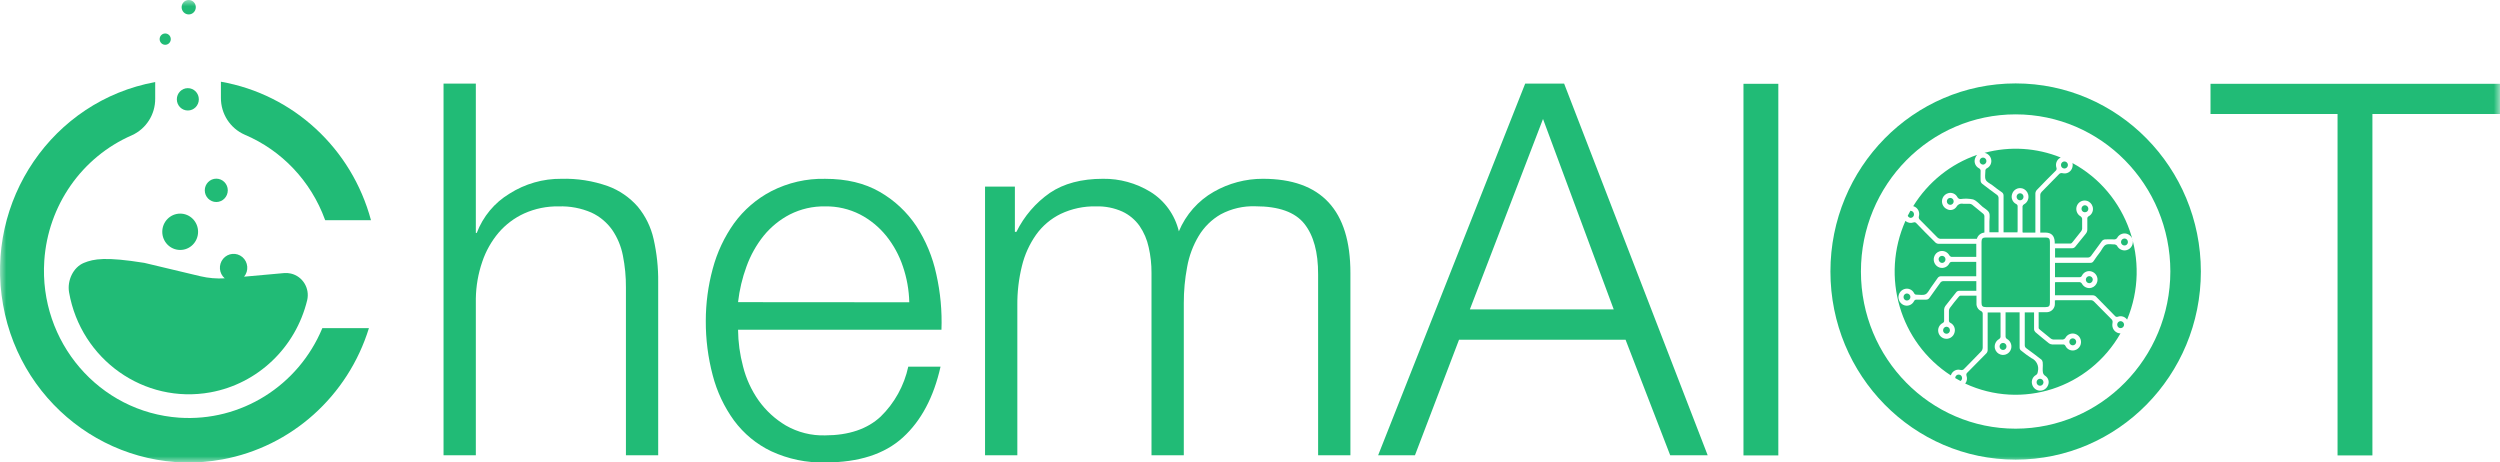 <?xml version="1.0" encoding="UTF-8"?>
<svg width="200px" height="37px" viewBox="0 0 200 37" version="1.1" xmlns="http://www.w3.org/2000/svg" xmlns:xlink="http://www.w3.org/1999/xlink">
    <title>Chemaiot 绿</title>
    <defs>
        <polygon id="path-1" points="0 37 200 37 200 0 0 0"></polygon>
        <polygon id="path-3" points="0 37 200 37 200 0 0 0"></polygon>
        <polygon id="path-5" points="0 37 200 37 200 0 0 0"></polygon>
        <polygon id="path-7" points="0 37 200 37 200 0 0 0"></polygon>
        <polygon id="path-9" points="0 37 200 37 200 0 0 0"></polygon>
        <polygon id="path-11" points="0 37 200 37 200 0 0 0"></polygon>
        <polygon id="path-13" points="0 37 200 37 200 0 0 0"></polygon>
        <polygon id="path-15" points="0 37 200 37 200 0 0 0"></polygon>
        <polygon id="path-17" points="0 37 200 37 200 0 0 0"></polygon>
        <polygon id="path-19" points="0 37 200 37 200 0 0 0"></polygon>
        <polygon id="path-21" points="0 37 200 37 200 0 0 0"></polygon>
        <polygon id="path-23" points="0 37 200 37 200 0 0 0"></polygon>
        <polygon id="path-25" points="0 37 200 37 200 0 0 0"></polygon>
        <polygon id="path-27" points="0 37 200 37 200 0 0 0"></polygon>
        <polygon id="path-29" points="0 37 200 37 200 0 0 0"></polygon>
        <polygon id="path-31" points="0 37 200 37 200 0 0 0"></polygon>
        <polygon id="path-33" points="0 37 200 37 200 0 0 0"></polygon>
        <polygon id="path-35" points="0 37 200 37 200 0 0 0"></polygon>
        <polygon id="path-37" points="0 37 200 37 200 0 0 0"></polygon>
        <polygon id="path-39" points="0 37 200 37 200 0 0 0"></polygon>
        <polygon id="path-41" points="0 37 200 37 200 0 0 0"></polygon>
        <polygon id="path-43" points="0 37 200 37 200 0 0 0"></polygon>
        <polygon id="path-45" points="0 37 200 37 200 0 0 0"></polygon>
        <polygon id="path-47" points="0 37 200 37 200 0 0 0"></polygon>
        <polygon id="path-49" points="0 37 200 37 200 0 0 0"></polygon>
        <polygon id="path-51" points="0 37 200 37 200 0 0 0"></polygon>
        <polygon id="path-53" points="0 37 200 37 200 0 0 0"></polygon>
        <polygon id="path-55" points="0 37 200 37 200 0 0 0"></polygon>
        <polygon id="path-57" points="0 37 200 37 200 0 0 0"></polygon>
        <polygon id="path-59" points="0 37 200 37 200 0 0 0"></polygon>
        <polygon id="path-61" points="0 37 200 37 200 0 0 0"></polygon>
        <polygon id="path-63" points="0 37 200 37 200 0 0 0"></polygon>
        <polygon id="path-65" points="0 37 200 37 200 0 0 0"></polygon>
        <polygon id="path-67" points="0 37 200 37 200 0 0 0"></polygon>
        <polygon id="path-69" points="0 37 200 37 200 0 0 0"></polygon>
    </defs>
    <g id="页面-1" stroke="none" stroke-width="1" fill="none" fill-rule="evenodd">
        <g id="Chemaiot-绿">
            <path d="M51.019,16.531 C50.368,15.787 49.542,15.222 48.622,14.886 C47.429,14.466 46.172,14.268 44.91,14.304 C43.446,14.289 42.007,14.701 40.764,15.489 C39.567,16.208 38.642,17.316 38.141,18.634 L38.067,18.634 L38.067,6.689 L35.483,6.689 L35.483,36.423 L38.067,36.423 L38.067,23.879 C38.083,22.879 38.255,21.888 38.58,20.943 C38.866,20.09 39.312,19.298 39.891,18.612 C40.457,17.955 41.156,17.43 41.94,17.073 C42.811,16.683 43.756,16.492 44.705,16.511 C45.599,16.482 46.489,16.649 47.312,17.006 C47.973,17.311 48.543,17.786 48.97,18.382 C49.394,19 49.688,19.702 49.831,20.444 C49.998,21.284 50.081,22.142 50.074,23.002 L50.074,36.423 L52.655,36.423 L52.655,22.588 C52.67,21.422 52.545,20.257 52.288,19.121 C52.073,18.166 51.639,17.279 51.019,16.531" id="Fill-1" fill="#21BB76" fill-rule="nonzero"></path>
            <path d="M59.044,24.172 C59.154,23.196 59.381,22.239 59.719,21.32 C60.039,20.429 60.504,19.598 61.093,18.861 C61.67,18.154 62.384,17.572 63.19,17.155 C64.068,16.712 65.038,16.491 66.019,16.511 C66.982,16.494 67.939,16.717 68.802,17.155 C69.606,17.572 70.317,18.154 70.892,18.861 C71.479,19.59 71.932,20.419 72.23,21.308 C72.547,22.234 72.719,23.203 72.743,24.182 L59.044,24.172 Z M73.296,18.071 C72.543,16.945 71.541,16.012 70.37,15.345 C69.167,14.652 67.717,14.306 66.024,14.306 C64.523,14.27 63.04,14.611 61.701,15.297 C60.528,15.908 59.507,16.787 58.725,17.863 C57.942,18.963 57.365,20.196 57.017,21.507 C56.649,22.864 56.463,24.264 56.463,25.672 C56.456,27.14 56.642,28.603 57.017,30.021 C57.355,31.327 57.935,32.558 58.725,33.646 C59.505,34.697 60.525,35.54 61.699,36.1 C63.054,36.727 64.53,37.035 66.021,36.996 C68.7,36.996 70.768,36.33 72.23,34.997 C73.692,33.665 74.697,31.775 75.243,29.333 L72.662,29.333 C72.33,30.859 71.56,32.252 70.448,33.333 C69.382,34.324 67.906,34.823 66.021,34.83 C64.917,34.864 63.827,34.59 62.865,34.038 C62.014,33.534 61.272,32.853 60.692,32.042 C60.113,31.22 59.688,30.295 59.443,29.316 C59.187,28.356 59.054,27.37 59.044,26.377 L75.317,26.377 C75.372,24.887 75.233,23.397 74.906,21.945 C74.613,20.562 74.067,19.249 73.296,18.071 L73.296,18.071 Z" id="Fill-3" fill="#21BB76" fill-rule="nonzero"></path>
            <path d="M101.027,14.303 C99.651,14.301 98.296,14.659 97.099,15.345 C95.849,16.057 94.868,17.169 94.308,18.507 C93.993,17.189 93.175,16.05 92.03,15.345 C90.885,14.647 89.573,14.286 88.237,14.303 C86.52,14.303 85.105,14.679 83.996,15.427 C82.854,16.22 81.93,17.293 81.313,18.55 L81.191,18.55 L81.191,14.928 L78.803,14.928 L78.803,36.422 L81.387,36.422 L81.387,24.421 C81.377,23.362 81.501,22.306 81.754,21.279 C81.971,20.38 82.355,19.534 82.885,18.781 C83.393,18.068 84.07,17.496 84.85,17.114 C85.742,16.692 86.715,16.486 87.698,16.51 C88.418,16.491 89.132,16.631 89.79,16.927 C90.336,17.181 90.808,17.576 91.162,18.071 C91.515,18.587 91.763,19.166 91.894,19.779 C92.049,20.455 92.125,21.148 92.12,21.841 L92.12,36.422 L94.704,36.422 L94.704,24.254 C94.701,23.282 94.79,22.313 94.971,21.359 C95.126,20.484 95.438,19.643 95.892,18.882 C96.326,18.16 96.932,17.564 97.654,17.148 C98.511,16.69 99.472,16.467 100.443,16.503 C102.301,16.503 103.601,16.968 104.345,17.899 C105.087,18.829 105.457,20.181 105.449,21.957 L105.449,36.422 L108.033,36.422 L108.033,21.841 C108.035,16.816 105.7,14.303 101.027,14.303" id="Fill-5" fill="#21BB76" fill-rule="nonzero"></path>
            <g id="Fill-7-Clipped">
                <mask id="mask-2" fill="white">
                    <use xlink:href="#path-1"></use>
                </mask>
                <g id="path-1"></g>
                <polygon id="Fill-7" fill="#21BB76" fill-rule="nonzero" mask="url(#mask-2)" points="139.478 36.433 142.266 36.433 142.266 6.704 139.478 6.704"></polygon>
            </g>
            <g id="Fill-9-Clipped">
                <mask id="mask-4" fill="white">
                    <use xlink:href="#path-3"></use>
                </mask>
                <g id="path-1"></g>
                <path d="M117.588,24.754 L123.441,9.517 L129.099,24.754 L117.588,24.754 Z M122.015,6.689 L110.25,36.423 L113.196,36.423 L116.722,27.18 L130.046,27.18 L133.617,36.423 L136.615,36.423 L125.13,6.689 L122.015,6.689 Z" id="Fill-9" fill="#21BB76" fill-rule="nonzero" mask="url(#mask-4)"></path>
            </g>
            <g id="Fill-10-Clipped">
                <mask id="mask-6" fill="white">
                    <use xlink:href="#path-5"></use>
                </mask>
                <g id="path-1"></g>
                <path d="M6.711,21.03 C5.857,21.382 5.361,22.443 5.526,23.39 C6.473,28.769 11.537,32.35 16.832,31.388 C20.622,30.698 23.656,27.807 24.577,24.008 C24.794,23.058 24.215,22.108 23.277,21.886 C23.096,21.844 22.91,21.83 22.724,21.847 L19.527,22.135 C19.916,21.665 19.854,20.962 19.392,20.567 C18.926,20.173 18.237,20.236 17.848,20.706 C17.462,21.176 17.519,21.871 17.977,22.266 C17.326,22.305 16.675,22.249 16.04,22.101 L11.549,21.03 C8.457,20.534 7.508,20.703 6.711,21.03" id="Fill-10" fill="#21BB76" fill-rule="nonzero" mask="url(#mask-6)"></path>
            </g>
            <g id="Fill-11-Clipped">
                <mask id="mask-8" fill="white">
                    <use xlink:href="#path-7"></use>
                </mask>
                <g id="path-1"></g>
                <path d="M15.846,18.543 C15.846,17.738 15.205,17.089 14.415,17.089 C13.623,17.089 12.982,17.741 12.982,18.543 C12.982,19.342 13.619,19.992 14.406,19.996 C15.195,20.004 15.842,19.357 15.846,18.552 C15.846,18.55 15.846,18.545 15.846,18.543" id="Fill-11" fill="#21BB76" fill-rule="nonzero" mask="url(#mask-8)"></path>
            </g>
            <g id="Fill-12-Clipped">
                <mask id="mask-10" fill="white">
                    <use xlink:href="#path-9"></use>
                </mask>
                <g id="path-1"></g>
                <path d="M17.303,16.161 C17.811,16.161 18.223,15.742 18.223,15.226 C18.223,14.713 17.811,14.293 17.303,14.293 C16.795,14.293 16.382,14.713 16.382,15.226 C16.382,15.742 16.795,16.161 17.303,16.161" id="Fill-12" fill="#21BB76" fill-rule="nonzero" mask="url(#mask-10)"></path>
            </g>
            <g id="Fill-13-Clipped">
                <mask id="mask-12" fill="white">
                    <use xlink:href="#path-11"></use>
                </mask>
                <g id="path-1"></g>
                <path d="M13.215,3.584 C13.46,3.587 13.663,3.383 13.663,3.134 C13.665,2.884 13.465,2.678 13.219,2.678 C12.974,2.676 12.771,2.877 12.771,3.129 C12.771,3.129 12.771,3.131 12.771,3.131 C12.771,3.381 12.969,3.582 13.215,3.584" id="Fill-13" fill="#21BB76" fill-rule="nonzero" mask="url(#mask-12)"></path>
            </g>
            <g id="Fill-14-Clipped">
                <mask id="mask-14" fill="white">
                    <use xlink:href="#path-13"></use>
                </mask>
                <g id="path-1"></g>
                <path d="M15.098,-0.001 C15.413,-0.001 15.665,0.258 15.665,0.576 C15.665,0.896 15.413,1.155 15.098,1.155 C14.783,1.155 14.53,0.896 14.53,0.576 C14.53,0.258 14.783,-0.001 15.098,-0.001" id="Fill-14" fill="#21BB76" fill-rule="nonzero" mask="url(#mask-14)"></path>
            </g>
            <g id="Fill-15-Clipped">
                <mask id="mask-16" fill="white">
                    <use xlink:href="#path-15"></use>
                </mask>
                <g id="path-1"></g>
                <path d="M15.027,8.84 C15.513,8.84 15.907,8.44 15.907,7.946 C15.907,7.451 15.513,7.052 15.027,7.052 C14.54,7.052 14.147,7.451 14.147,7.946 C14.147,8.44 14.54,8.84 15.027,8.84" id="Fill-15" fill="#21BB76" fill-rule="nonzero" mask="url(#mask-16)"></path>
            </g>
            <g id="Fill-16-Clipped">
                <mask id="mask-18" fill="white">
                    <use xlink:href="#path-17"></use>
                </mask>
                <g id="path-1"></g>
                <path d="M14.337,33.414 C7.942,32.976 3.109,27.354 3.543,20.859 C3.837,16.442 6.541,12.568 10.546,10.823 C11.691,10.309 12.428,9.154 12.416,7.884 L12.416,6.564 C4.209,8.071 -1.242,16.052 0.244,24.386 C1.728,32.724 9.585,38.26 17.793,36.753 C23.317,35.738 27.833,31.691 29.514,26.25 L25.788,26.25 C23.866,30.873 19.267,33.748 14.337,33.414" id="Fill-16" fill="#21BB76" fill-rule="nonzero" mask="url(#mask-18)"></path>
            </g>
            <g id="Fill-17-Clipped">
                <mask id="mask-20" fill="white">
                    <use xlink:href="#path-19"></use>
                </mask>
                <g id="path-1"></g>
                <path d="M17.673,6.538 L17.673,7.822 C17.664,9.104 18.413,10.264 19.572,10.773 C22.547,12.033 24.872,14.492 25.994,17.562 C25.994,17.581 26.013,17.598 26.02,17.618 L29.679,17.618 C28.136,11.871 23.453,7.551 17.673,6.538" id="Fill-17" fill="#21BB76" fill-rule="nonzero" mask="url(#mask-20)"></path>
            </g>
            <g id="Fill-18-Clipped">
                <mask id="mask-22" fill="white">
                    <use xlink:href="#path-21"></use>
                </mask>
                <g id="path-1"></g>
                <polygon id="Fill-18" fill="#21BB76" fill-rule="nonzero" mask="url(#mask-22)" points="176.841 6.704 176.841 9.12 187.004 9.12 187.004 36.433 189.793 36.433 189.793 9.12 200 9.12 200 6.704"></polygon>
            </g>
            <g id="Fill-19-Clipped">
                <mask id="mask-24" fill="white">
                    <use xlink:href="#path-23"></use>
                </mask>
                <g id="path-1"></g>
                <path d="M169.638,25.691 C169.485,25.698 169.368,25.829 169.375,25.984 C169.382,26.137 169.509,26.258 169.661,26.251 C169.809,26.243 169.924,26.122 169.926,25.974 C169.924,25.814 169.795,25.688 169.638,25.691 C169.638,25.691 169.638,25.691 169.638,25.691" id="Fill-19" fill="#21BB76" fill-rule="nonzero" mask="url(#mask-24)"></path>
            </g>
            <g id="Fill-20-Clipped">
                <mask id="mask-26" fill="white">
                    <use xlink:href="#path-25"></use>
                </mask>
                <g id="path-1"></g>
                <path d="M170.233,19.378 C170.242,19.223 170.128,19.089 169.975,19.08 C169.97,19.08 169.968,19.08 169.966,19.08 C169.808,19.08 169.679,19.206 169.679,19.365 L169.679,19.365 C169.682,19.516 169.801,19.637 169.949,19.639 C170.099,19.647 170.226,19.53 170.233,19.378 C170.233,19.378 170.233,19.378 170.233,19.378" id="Fill-20" fill="#21BB76" fill-rule="nonzero" mask="url(#mask-26)"></path>
            </g>
            <g id="Fill-21-Clipped">
                <mask id="mask-28" fill="white">
                    <use xlink:href="#path-27"></use>
                </mask>
                <g id="path-1"></g>
                <path d="M159.285,23.798 L163.238,23.798 L163.238,19.773 L159.285,19.773 L159.285,23.798 Z M163.994,24.21 L163.994,19.349 C163.994,19.102 163.913,19.003 163.66,19 L158.858,19 C158.615,19 158.522,19.088 158.522,19.344 L158.522,24.224 C158.522,24.486 158.608,24.568 158.873,24.568 L163.636,24.568 C163.913,24.568 163.994,24.486 163.994,24.21 L163.994,24.21 Z" id="Fill-21" fill="#21BB76" fill-rule="nonzero" mask="url(#mask-28)"></path>
            </g>
            <g id="Fill-22-Clipped">
                <mask id="mask-30" fill="white">
                    <use xlink:href="#path-29"></use>
                </mask>
                <g id="path-1"></g>
                <path d="M160.244,27.998 C160.396,27.998 160.523,27.872 160.52,27.714 C160.52,27.559 160.396,27.433 160.244,27.433 C160.091,27.433 159.965,27.559 159.965,27.714 C159.965,27.872 160.089,27.998 160.244,27.998 Z" id="Fill-22" fill="#21BB76" fill-rule="nonzero" mask="url(#mask-30)"></path>
            </g>
            <g id="Fill-23-Clipped">
                <mask id="mask-32" fill="white">
                    <use xlink:href="#path-31"></use>
                </mask>
                <g id="path-1"></g>
                <polygon id="Fill-23" fill="#21BB76" fill-rule="nonzero" mask="url(#mask-32)" points="159.679 23.4 162.849 23.4 162.849 20.18 159.679 20.18"></polygon>
            </g>
            <g id="Fill-24-Clipped">
                <mask id="mask-34" fill="white">
                    <use xlink:href="#path-33"></use>
                </mask>
                <g id="path-1"></g>
                <path d="M161.619,15.46 C161.467,15.453 161.338,15.572 161.328,15.724 C161.328,15.729 161.328,15.732 161.328,15.736 C161.326,15.887 161.44,16.013 161.588,16.025 C161.741,16.034 161.872,15.916 161.882,15.758 C161.891,15.603 161.772,15.47 161.619,15.46" id="Fill-24" fill="#21BB76" fill-rule="nonzero" mask="url(#mask-34)"></path>
            </g>
            <g id="Fill-25-Clipped">
                <mask id="mask-36" fill="white">
                    <use xlink:href="#path-35"></use>
                </mask>
                <g id="path-1"></g>
                <path d="M165.154,13.48 C165.307,13.483 165.433,13.357 165.435,13.199 C165.435,13.199 165.435,13.197 165.435,13.195 C165.431,13.04 165.307,12.916 165.154,12.916 C165.006,12.916 164.884,13.035 164.877,13.185 C164.868,13.338 164.98,13.468 165.128,13.48 C165.137,13.48 165.144,13.48 165.154,13.48" id="Fill-25" fill="#21BB76" fill-rule="nonzero" mask="url(#mask-36)"></path>
            </g>
            <g id="Fill-26-Clipped">
                <mask id="mask-38" fill="white">
                    <use xlink:href="#path-37"></use>
                </mask>
                <g id="path-1"></g>
                <path d="M165.793,13.03 C165.834,13.182 165.819,13.347 165.753,13.49 C165.629,13.776 165.318,13.931 165.02,13.858 C164.896,13.819 164.763,13.863 164.686,13.97 C164.238,14.435 163.778,14.89 163.329,15.353 C163.267,15.414 163.229,15.494 163.222,15.578 L163.222,18.503 L163.222,18.607 L163.623,18.607 C164.109,18.607 164.355,18.854 164.379,19.351 L164.379,19.482 L165.65,19.482 C165.698,19.482 165.757,19.426 165.793,19.382 C166.036,19.089 166.265,18.796 166.497,18.496 C166.54,18.437 166.566,18.367 166.571,18.295 L166.571,17.497 C166.561,17.425 166.521,17.359 166.461,17.316 C166.187,17.168 166.048,16.848 166.125,16.543 C166.22,16.182 166.587,15.966 166.945,16.065 C167.174,16.128 167.353,16.31 167.415,16.543 C167.496,16.836 167.367,17.146 167.105,17.294 C167.019,17.33 166.972,17.422 166.986,17.517 L166.986,18.314 C166.998,18.459 166.95,18.602 166.855,18.709 C166.568,19.05 166.299,19.407 166.013,19.748 C165.953,19.816 165.869,19.857 165.781,19.86 L164.405,19.86 L164.405,20.604 L164.515,20.604 L167.057,20.604 C167.138,20.596 167.212,20.558 167.267,20.495 C167.568,20.092 167.856,19.678 168.159,19.278 C168.221,19.206 168.31,19.16 168.403,19.152 C168.646,19.135 168.913,19.152 169.168,19.152 C169.247,19.145 169.319,19.104 169.366,19.041 C169.538,18.709 169.941,18.578 170.268,18.752 C170.595,18.924 170.724,19.336 170.552,19.668 C170.466,19.835 170.316,19.959 170.134,20.01 C169.827,20.092 169.505,19.945 169.362,19.659 C169.333,19.608 169.254,19.586 169.197,19.554 L169.159,19.554 C168.916,19.554 168.653,19.489 168.462,19.586 C168.271,19.683 168.174,19.937 168.038,20.126 C167.852,20.373 167.661,20.621 167.484,20.892 C167.429,20.984 167.329,21.037 167.224,21.028 L164.643,21.028 L164.4,21.028 L164.4,22.176 L164.643,22.176 L166.351,22.176 C166.437,22.183 166.518,22.135 166.554,22.055 C166.69,21.771 167.007,21.626 167.308,21.713 C167.663,21.813 167.876,22.186 167.778,22.547 C167.716,22.779 167.537,22.961 167.308,23.024 C167.007,23.104 166.692,22.963 166.547,22.682 C166.511,22.624 166.452,22.583 166.387,22.571 L164.462,22.571 C164.441,22.576 164.419,22.581 164.398,22.588 L164.398,23.622 L164.605,23.622 L167.389,23.622 C167.513,23.615 167.632,23.666 167.713,23.761 C168.2,24.257 168.689,24.764 169.192,25.27 C169.247,25.345 169.347,25.372 169.436,25.335 C169.703,25.239 170.001,25.333 170.168,25.57 C172.124,20.868 170.218,15.426 165.776,13.034 L165.793,13.03 Z" id="Fill-26" fill="#21BB76" fill-rule="nonzero" mask="url(#mask-38)"></path>
            </g>
            <g id="Fill-27-Clipped">
                <mask id="mask-40" fill="white">
                    <use xlink:href="#path-39"></use>
                </mask>
                <g id="path-1"></g>
                <path d="M159.285,12.712 C159.364,13.006 159.23,13.316 158.963,13.456 C158.87,13.493 158.815,13.59 158.83,13.689 C158.83,13.936 158.765,14.183 158.858,14.382 C158.951,14.58 159.202,14.677 159.388,14.816 C159.631,15.004 159.874,15.198 160.141,15.375 C160.242,15.438 160.296,15.554 160.285,15.673 L160.285,18.37 L160.285,18.586 L161.396,18.586 C161.403,18.539 161.408,18.493 161.41,18.445 L161.41,16.528 C161.422,16.441 161.375,16.356 161.296,16.323 C161.014,16.184 160.871,15.86 160.96,15.554 C161.053,15.191 161.418,14.975 161.775,15.07 C162.009,15.133 162.19,15.317 162.252,15.554 C162.341,15.869 162.2,16.204 161.911,16.352 C161.859,16.386 161.818,16.436 161.802,16.499 L161.802,18.549 C161.806,18.571 161.811,18.59 161.823,18.61 L162.83,18.61 L162.83,18.401 L162.83,15.477 C162.834,15.375 162.875,15.276 162.942,15.201 C163.428,14.685 163.941,14.176 164.447,13.669 C164.526,13.606 164.552,13.497 164.511,13.405 C164.416,13.112 164.535,12.792 164.795,12.635 L164.86,12.601 C162.918,11.814 160.781,11.683 158.76,12.228 C159.013,12.274 159.216,12.463 159.285,12.712" id="Fill-27" fill="#21BB76" fill-rule="nonzero" mask="url(#mask-40)"></path>
            </g>
            <g id="Fill-28-Clipped">
                <mask id="mask-42" fill="white">
                    <use xlink:href="#path-41"></use>
                </mask>
                <g id="path-1"></g>
                <path d="M167.069,16.704 C167.069,16.552 166.95,16.426 166.797,16.418 C166.649,16.418 166.525,16.537 166.52,16.69 C166.508,16.837 166.618,16.968 166.766,16.978 C166.775,16.98 166.785,16.98 166.795,16.98 C166.945,16.983 167.066,16.862 167.069,16.711 C167.069,16.709 167.069,16.707 167.069,16.704" id="Fill-28" fill="#21BB76" fill-rule="nonzero" mask="url(#mask-42)"></path>
            </g>
            <g id="Fill-29-Clipped">
                <mask id="mask-44" fill="white">
                    <use xlink:href="#path-43"></use>
                </mask>
                <g id="path-1"></g>
                <path d="M167.423,22.373 C167.423,22.218 167.299,22.09 167.143,22.09 C166.991,22.09 166.867,22.218 166.867,22.373 C166.867,22.523 166.984,22.649 167.132,22.657 C167.289,22.659 167.418,22.533 167.423,22.373" id="Fill-29" fill="#21BB76" fill-rule="nonzero" mask="url(#mask-44)"></path>
            </g>
            <g id="Fill-30-Clipped">
                <mask id="mask-46" fill="white">
                    <use xlink:href="#path-45"></use>
                </mask>
                <g id="path-1"></g>
                <path d="M168.998,25.85 C169.036,25.724 168.994,25.588 168.891,25.51 C168.428,25.05 167.973,24.578 167.512,24.117 C167.46,24.062 167.388,24.025 167.31,24.015 L164.488,24.015 C164.454,24.02 164.423,24.025 164.39,24.03 L164.39,24.28 C164.409,24.645 164.13,24.956 163.77,24.975 C163.751,24.975 163.729,24.975 163.71,24.975 L163.092,24.975 L163.092,26.242 C163.092,26.286 163.15,26.334 163.188,26.371 C163.479,26.618 163.765,26.85 164.061,27.083 C164.118,27.129 164.19,27.156 164.261,27.16 L165.043,27.16 C165.117,27.148 165.182,27.107 165.222,27.047 C165.392,26.715 165.797,26.584 166.124,26.758 C166.451,26.93 166.577,27.342 166.408,27.674 C166.32,27.848 166.16,27.974 165.971,28.021 C165.678,28.093 165.375,27.953 165.239,27.679 C165.203,27.592 165.115,27.538 165.022,27.555 L164.163,27.555 C164.075,27.548 163.992,27.519 163.92,27.468 C163.553,27.177 163.19,26.877 162.832,26.572 C162.768,26.509 162.73,26.426 162.725,26.337 L162.725,24.994 L161.981,24.994 L161.981,25.174 L161.981,27.601 C161.974,27.71 162.026,27.812 162.117,27.868 C162.515,28.159 162.913,28.454 163.302,28.759 C163.367,28.818 163.407,28.898 163.417,28.987 C163.429,29.152 163.429,29.317 163.417,29.482 C163.417,29.729 163.393,29.939 163.66,30.097 C163.887,30.269 163.961,30.582 163.832,30.841 C163.72,31.102 163.457,31.267 163.176,31.253 C162.88,31.236 162.632,31.02 162.565,30.727 C162.494,30.446 162.615,30.153 162.863,30.01 C163.006,29.932 163.006,29.835 163.033,29.7 C163.133,29.266 162.909,28.82 162.506,28.646 C162.226,28.464 161.959,28.268 161.702,28.057 C161.613,28.001 161.561,27.897 161.57,27.79 L161.57,25.208 L161.57,24.987 L160.445,24.987 L160.445,25.997 L160.445,26.928 C160.449,27 160.488,27.068 160.55,27.112 C160.831,27.262 160.972,27.589 160.888,27.902 C160.786,28.263 160.416,28.474 160.058,28.369 C159.836,28.306 159.66,28.127 159.598,27.902 C159.519,27.597 159.655,27.277 159.927,27.126 C159.987,27.09 160.03,27.032 160.044,26.964 L160.044,25.067 C160.042,25.043 160.034,25.019 160.027,24.997 L159.013,24.997 L159.013,25.21 L159.013,27.982 C159.018,28.103 158.971,28.217 158.882,28.294 C158.396,28.791 157.907,29.285 157.399,29.796 C157.313,29.859 157.282,29.973 157.325,30.073 C157.396,30.281 157.356,30.514 157.217,30.686 C161.757,32.798 167.135,31.061 169.638,26.671 C169.273,26.669 168.982,26.366 168.984,25.997 C168.984,25.954 168.986,25.91 168.996,25.869 L168.998,25.85 Z" id="Fill-30" fill="#21BB76" fill-rule="nonzero" mask="url(#mask-46)"></path>
            </g>
            <g id="Fill-31-Clipped">
                <mask id="mask-48" fill="white">
                    <use xlink:href="#path-47"></use>
                </mask>
                <g id="path-1"></g>
                <path d="M155.446,26.412 C155.438,26.565 155.555,26.693 155.703,26.7 C155.71,26.7 155.715,26.7 155.722,26.7 C155.87,26.703 155.992,26.582 155.994,26.431 L155.994,26.431 C156.001,26.276 155.882,26.143 155.729,26.138 C155.727,26.138 155.725,26.138 155.722,26.136 C155.572,26.141 155.453,26.262 155.446,26.412" id="Fill-31" fill="#21BB76" fill-rule="nonzero" mask="url(#mask-48)"></path>
            </g>
            <g id="Fill-32-Clipped">
                <mask id="mask-50" fill="white">
                    <use xlink:href="#path-49"></use>
                </mask>
                <g id="path-1"></g>
                <path d="M158.631,13.168 C158.786,13.171 158.913,13.042 158.915,12.885 C158.915,12.885 158.915,12.885 158.915,12.883 C158.913,12.73 158.791,12.606 158.641,12.606 C158.491,12.606 158.369,12.73 158.369,12.883 C158.367,13.035 158.483,13.159 158.631,13.168" id="Fill-32" fill="#21BB76" fill-rule="nonzero" mask="url(#mask-50)"></path>
            </g>
            <g id="Fill-33-Clipped">
                <mask id="mask-52" fill="white">
                    <use xlink:href="#path-51"></use>
                </mask>
                <g id="path-1"></g>
                <path d="M152.282,23.763 C152.28,23.916 152.401,24.039 152.549,24.042 L152.549,24.042 C152.704,24.044 152.833,23.918 152.835,23.761 C152.835,23.761 152.835,23.758 152.835,23.758 C152.831,23.601 152.702,23.475 152.544,23.477 C152.396,23.485 152.28,23.611 152.282,23.763" id="Fill-33" fill="#21BB76" fill-rule="nonzero" mask="url(#mask-52)"></path>
            </g>
            <g id="Fill-34-Clipped">
                <mask id="mask-54" fill="white">
                    <use xlink:href="#path-53"></use>
                </mask>
                <g id="path-1"></g>
                <path d="M166.096,27.339 C166.091,27.184 165.964,27.063 165.812,27.067 C165.662,27.07 165.54,27.201 165.545,27.353 C165.549,27.508 165.676,27.629 165.828,27.627 C165.828,27.627 165.831,27.627 165.833,27.627 C165.984,27.62 166.1,27.491 166.096,27.339" id="Fill-34" fill="#21BB76" fill-rule="nonzero" mask="url(#mask-54)"></path>
            </g>
            <g id="Fill-35-Clipped">
                <mask id="mask-56" fill="white">
                    <use xlink:href="#path-55"></use>
                </mask>
                <g id="path-1"></g>
                <path d="M155.092,20.753 C155.097,20.905 155.213,21.027 155.364,21.036 C155.516,21.034 155.64,20.908 155.64,20.75 C155.64,20.595 155.516,20.467 155.364,20.467 C155.209,20.467 155.085,20.595 155.085,20.75 L155.092,20.753 Z" id="Fill-35" fill="#21BB76" fill-rule="nonzero" mask="url(#mask-56)"></path>
            </g>
            <g id="Fill-36-Clipped">
                <mask id="mask-58" fill="white">
                    <use xlink:href="#path-57"></use>
                </mask>
                <g id="path-1"></g>
                <path d="M162.927,30.565 C162.917,30.72 163.034,30.85 163.187,30.86 C163.337,30.87 163.468,30.751 163.478,30.596 C163.478,30.582 163.478,30.565 163.476,30.548 C163.457,30.393 163.321,30.283 163.17,30.303 C163.037,30.32 162.934,30.429 162.927,30.565" id="Fill-36" fill="#21BB76" fill-rule="nonzero" mask="url(#mask-58)"></path>
            </g>
            <g id="Fill-37-Clipped">
                <mask id="mask-60" fill="white">
                    <use xlink:href="#path-59"></use>
                </mask>
                <g id="path-1"></g>
                <path d="M156.702,29.965 C156.552,29.96 156.425,30.079 156.418,30.232 C156.418,30.236 156.418,30.241 156.418,30.246 C156.556,30.326 156.697,30.404 156.838,30.479 C156.917,30.428 156.967,30.341 156.967,30.246 C156.971,30.094 156.852,29.968 156.702,29.965 C156.702,29.965 156.702,29.965 156.702,29.965" id="Fill-37" fill="#21BB76" fill-rule="nonzero" mask="url(#mask-60)"></path>
            </g>
            <g id="Fill-38-Clipped">
                <mask id="mask-62" fill="white">
                    <use xlink:href="#path-61"></use>
                </mask>
                <g id="path-1"></g>
                <path d="M152.867,17.432 C153.022,17.418 153.134,17.28 153.12,17.122 C153.108,16.987 153.001,16.878 152.867,16.866 C152.855,16.863 152.841,16.863 152.829,16.866 C152.755,16.996 152.686,17.127 152.619,17.26 C152.662,17.362 152.76,17.428 152.867,17.432" id="Fill-38" fill="#21BB76" fill-rule="nonzero" mask="url(#mask-62)"></path>
            </g>
            <g id="Fill-39-Clipped">
                <mask id="mask-64" fill="white">
                    <use xlink:href="#path-63"></use>
                </mask>
                <g id="path-1"></g>
                <path d="M153.514,17.291 C153.475,17.403 153.514,17.529 153.609,17.599 C154.072,18.059 154.525,18.529 154.988,18.992 C155.045,19.053 155.124,19.091 155.207,19.104 L158.084,19.104 C158.105,19.104 158.127,19.104 158.148,19.104 C158.229,18.827 158.468,18.631 158.752,18.607 L158.752,17.269 C158.742,17.204 158.709,17.143 158.659,17.102 C158.365,16.855 158.07,16.613 157.771,16.375 C157.712,16.332 157.643,16.31 157.571,16.305 L157.065,16.305 C156.848,16.249 156.619,16.351 156.514,16.552 C156.343,16.795 156.021,16.872 155.761,16.734 C155.422,16.584 155.267,16.184 155.412,15.84 C155.498,15.641 155.672,15.496 155.882,15.447 C156.159,15.38 156.445,15.506 156.584,15.758 C156.634,15.871 156.753,15.939 156.875,15.92 C157.199,15.876 157.531,15.886 157.85,15.954 C158.134,16.053 158.353,16.332 158.599,16.538 C158.783,16.688 159.031,16.811 159.124,17.008 C159.217,17.206 159.15,17.48 159.153,17.72 L159.153,18.583 L159.885,18.583 L159.885,18.396 L159.885,15.869 C159.894,15.75 159.837,15.636 159.737,15.573 C159.341,15.287 158.947,14.994 158.566,14.694 C158.499,14.636 158.456,14.556 158.449,14.466 C158.435,14.219 158.449,13.972 158.449,13.705 C158.463,13.601 158.408,13.499 158.313,13.458 C158.041,13.315 157.907,12.998 157.996,12.7 C158.029,12.581 158.091,12.472 158.179,12.385 C156.056,13.112 154.248,14.563 153.058,16.492 C153.099,16.504 153.139,16.518 153.177,16.538 C153.454,16.673 153.595,16.991 153.514,17.291" id="Fill-39" fill="#21BB76" fill-rule="nonzero" mask="url(#mask-64)"></path>
            </g>
            <g id="Fill-40-Clipped">
                <mask id="mask-66" fill="white">
                    <use xlink:href="#path-65"></use>
                </mask>
                <g id="path-1"></g>
                <path d="M155.748,16.104 C155.746,16.257 155.865,16.383 156.015,16.388 C156.168,16.39 156.292,16.267 156.294,16.114 C156.297,15.962 156.177,15.836 156.027,15.833 C156.025,15.833 156.025,15.833 156.025,15.833 C155.874,15.828 155.75,15.949 155.748,16.102 C155.748,16.102 155.748,16.104 155.748,16.104" id="Fill-40" fill="#21BB76" fill-rule="nonzero" mask="url(#mask-66)"></path>
            </g>
            <g id="Fill-41-Clipped">
                <mask id="mask-68" fill="white">
                    <use xlink:href="#path-67"></use>
                </mask>
                <g id="path-1"></g>
                <path d="M158.617,27.807 L158.617,25.13 C158.631,25.023 158.574,24.919 158.476,24.88 C158.242,24.769 158.102,24.524 158.118,24.265 L158.118,23.656 L156.821,23.656 C156.778,23.656 156.725,23.712 156.692,23.751 C156.449,24.044 156.205,24.337 155.988,24.638 C155.943,24.703 155.917,24.778 155.914,24.858 L155.914,25.619 C155.9,25.706 155.948,25.791 156.026,25.825 C156.308,25.961 156.451,26.283 156.367,26.588 C156.279,26.952 155.917,27.174 155.559,27.085 C155.318,27.024 155.129,26.833 155.07,26.588 C154.998,26.29 155.141,25.98 155.411,25.844 C155.497,25.808 155.547,25.716 155.53,25.621 L155.53,24.749 C155.537,24.652 155.571,24.558 155.628,24.48 C155.907,24.114 156.203,23.761 156.482,23.4 C156.542,23.31 156.642,23.259 156.749,23.264 L158.106,23.264 L158.106,22.489 L157.927,22.489 L155.487,22.489 C155.375,22.484 155.27,22.539 155.211,22.636 C154.934,23.031 154.64,23.421 154.364,23.819 C154.304,23.92 154.192,23.981 154.075,23.971 L153.343,23.971 C153.245,23.957 153.15,24.013 153.114,24.107 C152.968,24.381 152.658,24.514 152.365,24.429 C152.083,24.345 151.885,24.085 151.876,23.785 C151.874,23.484 152.064,23.218 152.346,23.126 C152.649,23.024 152.98,23.162 153.126,23.45 C153.162,23.538 153.252,23.591 153.343,23.574 C153.586,23.574 153.851,23.637 154.044,23.54 C154.235,23.443 154.333,23.191 154.471,23.005 C154.65,22.758 154.831,22.51 154.998,22.261 C155.06,22.152 155.18,22.089 155.304,22.101 L157.884,22.101 L158.099,22.101 L158.099,20.952 L157.613,20.952 L156.148,20.952 C156.062,20.943 155.979,20.994 155.945,21.074 C155.802,21.357 155.485,21.495 155.184,21.41 C154.829,21.306 154.621,20.928 154.724,20.567 C154.786,20.339 154.96,20.163 155.184,20.1 C155.485,20.017 155.8,20.155 155.95,20.432 C155.986,20.49 156.041,20.531 156.107,20.548 L158.102,20.548 L158.102,19.506 L157.88,19.506 L155.094,19.506 C154.994,19.504 154.896,19.462 154.822,19.392 C154.314,18.898 153.813,18.377 153.314,17.863 C153.257,17.788 153.157,17.759 153.071,17.798 C152.852,17.875 152.608,17.827 152.436,17.669 C150.447,22.135 151.995,27.402 156.064,30.031 C156.074,30.007 156.084,29.98 156.096,29.956 C156.22,29.67 156.527,29.517 156.825,29.592 C156.949,29.634 157.085,29.588 157.159,29.479 C157.608,29.018 158.061,28.57 158.502,28.105 C158.574,28.022 158.614,27.916 158.617,27.807" id="Fill-41" fill="#21BB76" fill-rule="nonzero" mask="url(#mask-68)"></path>
            </g>
            <g id="Fill-42-Clipped">
                <mask id="mask-70" fill="white">
                    <use xlink:href="#path-69"></use>
                </mask>
                <g id="path-1"></g>
                <path d="M161.251,34.294 C154.415,34.294 148.874,28.665 148.874,21.721 C148.874,14.777 154.415,9.149 161.251,9.149 C168.087,9.149 173.628,14.777 173.628,21.721 L173.628,21.721 C173.621,28.66 168.083,34.286 161.251,34.294 M161.251,6.673 C153.067,6.673 146.434,13.411 146.434,21.721 C146.434,30.034 153.067,36.772 161.251,36.772 C169.435,36.772 176.069,30.034 176.069,21.721 L176.069,21.721 C176.066,13.411 169.433,6.673 161.251,6.673" id="Fill-42" fill="#21BB76" fill-rule="nonzero" mask="url(#mask-70)"></path>
            </g>
        </g>
    </g>
</svg>